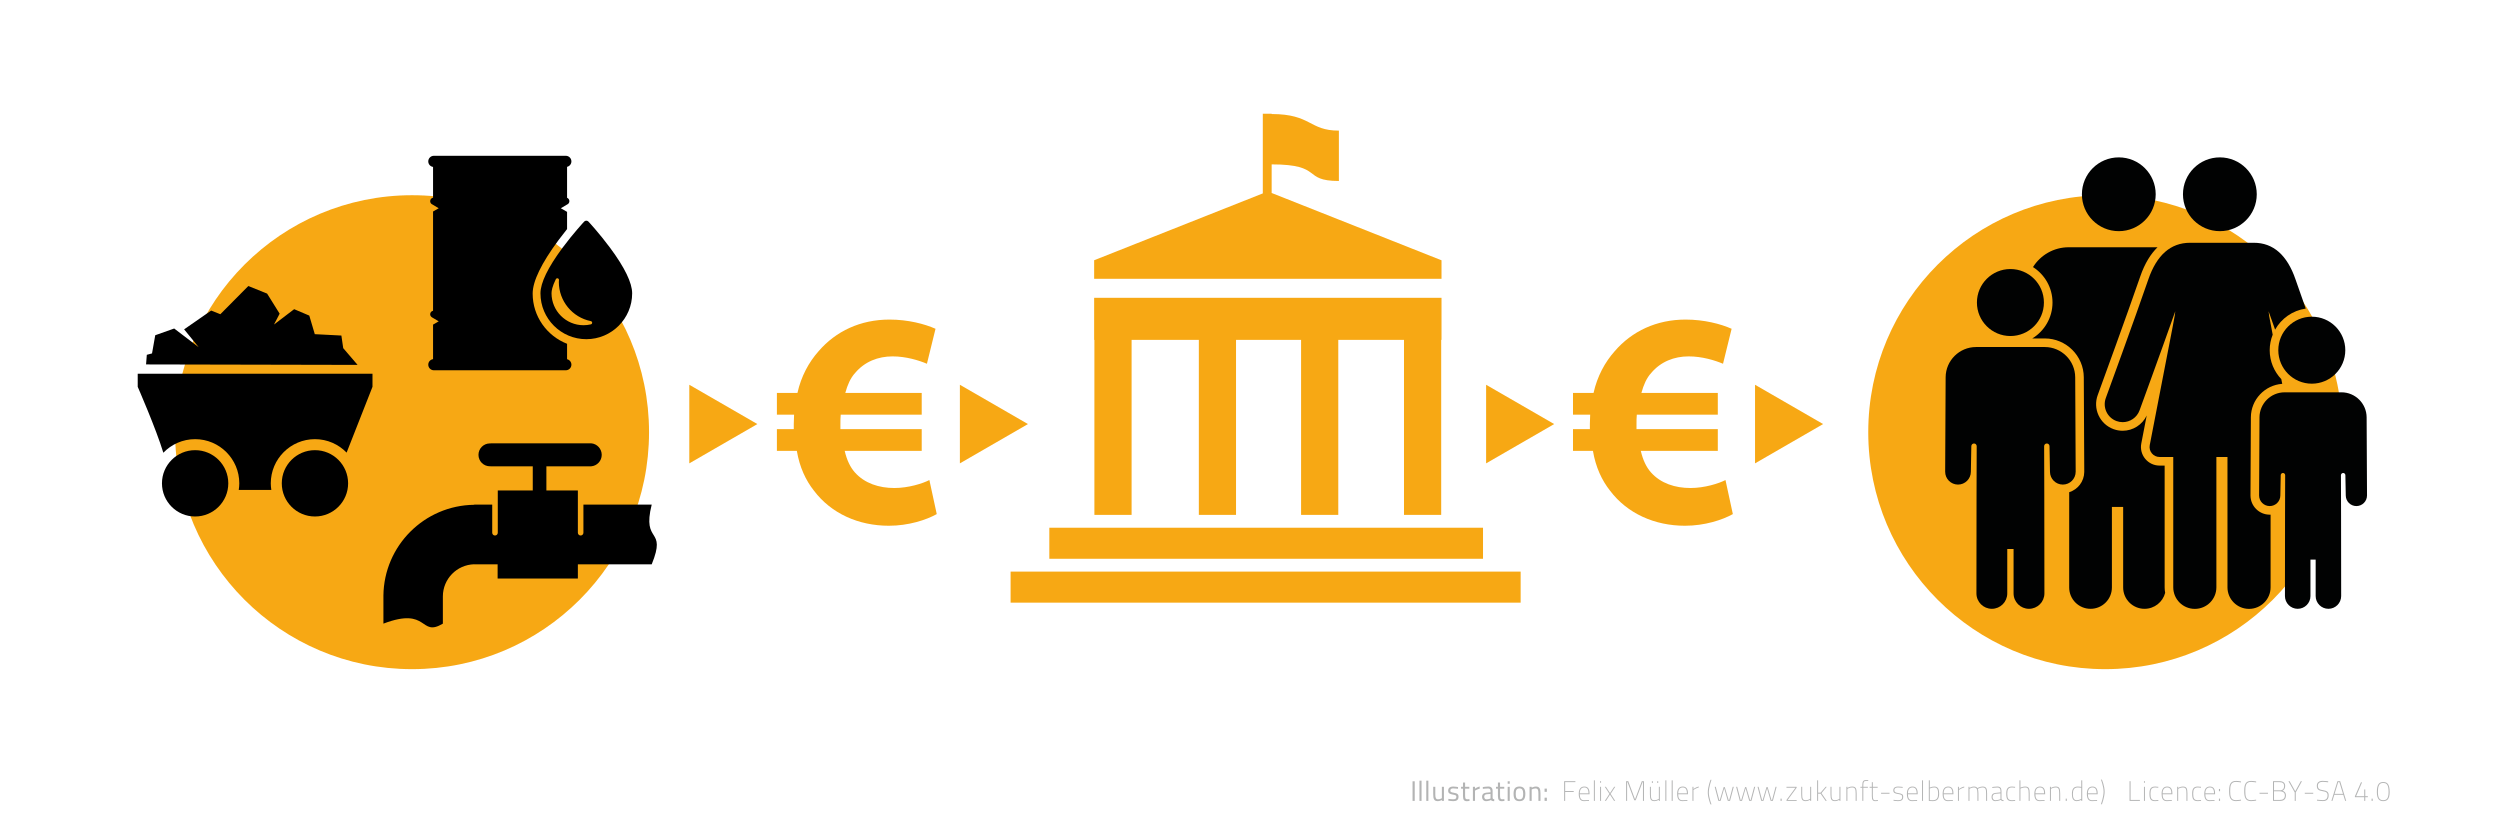 <?xml version="1.0" encoding="utf-8"?>
<!-- Generator: Adobe Illustrator 15.1.0, SVG Export Plug-In . SVG Version: 6.00 Build 0)  -->
<!DOCTYPE svg PUBLIC "-//W3C//DTD SVG 1.1//EN" "http://www.w3.org/Graphics/SVG/1.1/DTD/svg11.dtd">
<svg version="1.1" xmlns="http://www.w3.org/2000/svg" xmlns:xlink="http://www.w3.org/1999/xlink" x="0px" y="0px" width="1506px"
	 height="500px" viewBox="0 0 1506 500" enable-background="new 0 0 1506 500" xml:space="preserve">
<g id="Ebene_7">
	<circle fill="#F7A814" cx="248.231" cy="260.347" r="142.75"/>
	<circle fill="#F7A814" cx="1268.186" cy="260.347" r="142.75"/>
	<g>
		<circle fill="#010202" cx="1276.367" cy="117.028" r="22.226"/>
		<circle fill="#010202" cx="1337.244" cy="117.028" r="22.226"/>
		<g>
			<path fill="#010202" d="M1248.786,288.869c0.171-0.222,0.328-0.453,0.472-0.693
				C1249.114,288.416,1248.957,288.647,1248.786,288.869z"/>
			<path fill="#010202" d="M1250.137,286.084c0.057-0.229,0.104-0.463,0.143-0.701
				C1250.241,285.621,1250.193,285.854,1250.137,286.084z"/>
			<path fill="#010202" d="M1250.32,285.115c0.038-0.311,0.063-0.628,0.063-0.952
				C1250.384,284.487,1250.358,284.805,1250.32,285.115z"/>
			<path fill="#010202" d="M1249.347,288.029c0.311-0.535,0.557-1.108,0.731-1.714
				C1249.903,286.92,1249.657,287.496,1249.347,288.029z"/>
			<path fill="#010202" d="M1303.983,353.802v-73.335h-3.079c-3.348,0-6.495-1.486-8.633-4.076
				c-2.135-2.588-2.994-5.959-2.356-9.253c1.178-6.079,2.263-11.677,3.262-16.835c-2.618,5.549-8.269,9.186-14.48,9.186
				c-1.872,0-3.722-0.328-5.493-0.975c-4.016-1.471-7.219-4.414-9.02-8.291c-1.801-3.877-1.983-8.225-0.517-12.234l0.048-0.127
				c1.84-5.039,18.193-49.854,25.553-71.27c2.794-8.125,6.443-13.769,10.43-17.648c-5.81,0-15.135,0-24.088,0
				c-13.005,0-26.798,0-29.454,0c-9.032,0-16.976,4.782-21.474,11.934c7.055,4.509,11.755,12.391,11.755,21.368
				c0,9.153-4.886,17.17-12.176,21.627h7.524c12.891,0,23.433,10.488,23.499,23.38l0.282,56.881l-0.003,0.182v0.027
				c-0.073,5.693-3.864,10.521-9.065,12.154c-0.012,13.347-0.016,31.82-0.016,57.379c0,7.106,5.762,12.869,12.868,12.869
				c7.108,0,12.868-5.763,12.868-12.869v-48.519h3.391h3.389v48.519c0,7.106,5.761,12.869,12.869,12.869
				c5.978,0,10.991-4.084,12.437-9.611C1304.101,356.053,1303.983,354.941,1303.983,353.802z"/>
			<path fill="#010202" d="M1246.514,290.869c0.272-0.157,0.53-0.332,0.779-0.52
				C1247.044,290.537,1246.785,290.712,1246.514,290.869z"/>
			<path fill="#010202" d="M1248.731,288.943c-0.397,0.505-0.856,0.959-1.365,1.352
				C1247.876,289.902,1248.334,289.449,1248.731,288.943z"/>
		</g>
		<circle fill="#010202" cx="1211.077" cy="182.244" r="20.179"/>
		<path fill="#010202" d="M1242.645,291.912l0.039-0.001c4.266-0.021,7.704-3.485,7.7-7.748l0.002-0.03
			c-0.059-11.816-0.232-46.232-0.284-56.856c-0.051-10.047-8.268-18.224-18.316-18.224h-20.71h-20.709
			c-10.048,0-18.266,8.177-18.315,18.224c-0.053,10.624-0.226,45.04-0.284,56.856l0.003,0.03c-0.006,4.263,3.435,7.728,7.698,7.748
			l0.039,0.001c4.257,0,7.718-3.439,7.739-7.701l0.283-15.445c0.006-0.889,0.729-1.607,1.617-1.607h0.006
			c0.892,0.003,1.613,0.729,1.61,1.619c-0.03,13.941-0.161,35.299-0.161,88.68c0,5.129,4.16,9.287,9.288,9.287
			c5.129,0,9.287-4.157,9.287-9.287c0-9.188,0-17.397,0-26.736h1.898h1.899c0,9.339,0,17.548,0,26.736
			c0,5.13,4.16,9.287,9.287,9.287c5.129,0,9.289-4.158,9.289-9.287c0-53.381-0.132-74.738-0.162-88.68
			c-0.002-0.891,0.719-1.616,1.611-1.619h0.006c0.889,0,1.611,0.719,1.617,1.607l0.282,15.445
			C1234.928,288.473,1238.388,291.912,1242.645,291.912z"/>
		<g>
			<path fill="#010202" d="M1355.926,251.377c0.053-10.666,8.401-19.409,18.886-20.153c-0.188-0.969-0.371-1.907-0.55-2.831
				c-4.324-4.55-6.995-10.681-6.995-17.438c0-3.298,0.652-6.443,1.803-9.337c-2.598-13.453-2.148-11.396-2.479-14.098
				c1.242,3.514,2.57,7.249,3.927,11.051c3.778-6.721,10.532-11.532,18.462-12.683c-2.339-6.577-4.495-12.704-6.18-17.614
				c-5.024-14.614-13.444-22.023-25.029-22.023c-8.387,0-13.801,0-19.234,0h-0.107c-5.432,0-10.846,0-19.232,0
				c-11.585,0-20.005,7.409-25.028,22.023c-7.782,22.648-25.454,71.003-25.632,71.489c-2.055,5.613,0.832,11.829,6.447,13.883
				c1.227,0.449,2.479,0.661,3.714,0.661c4.418,0,8.564-2.724,10.168-7.111c0.151-0.41,12.844-35.136,21.512-59.676
				c-0.583,4.756,1.255-5.253-15.374,80.604c-0.722,3.724,2.148,7.163,5.902,7.163c2.329,0,5.134,0,8.26,0v78.515
				c0,7.175,5.814,12.99,12.989,12.99c7.173,0,12.987-5.815,12.987-12.99v-78.515c1.094,0,2.192,0,3.287,0h0.107
				c1.097,0,2.195,0,3.29,0v78.515c0,7.175,5.814,12.99,12.987,12.99c7.174,0,12.988-5.815,12.988-12.99v-43.788
				c-0.177,0.009-0.352,0.024-0.527,0.024l-0.134-0.001l-0.026-0.002c-6.262-0.084-11.346-5.181-11.42-11.441l-0.004-0.054
				l0.002-0.142L1355.926,251.377z"/>
		</g>
		<path fill="#010202" d="M1411.514,284.922h0.003c0.736,0,1.333,0.594,1.338,1.33l0.235,12.236
			c0.018,3.525,2.879,6.369,6.398,6.369l0.033-0.002c3.526-0.016,6.371-2.883,6.367-6.406l0.001-0.025
			c-0.049-9.772-0.189-38.235-0.234-47.021c-0.041-8.31-6.837-15.072-15.147-15.072h-17.127h-17.127
			c-8.31,0-15.105,6.762-15.146,15.072c-0.046,8.786-0.187,37.249-0.234,47.021v0.025c-0.004,3.523,2.842,6.391,6.369,6.406
			l0.031,0.002c3.522,0,6.381-2.844,6.399-6.369l0.235-12.236c0.004-0.736,0.602-1.33,1.337-1.33h0.005
			c0.738,0.003,1.335,0.604,1.333,1.34c-0.026,11.528-0.135,28.655-0.135,72.803c0,4.24,3.441,7.68,7.681,7.68
			c4.242,0,7.683-3.438,7.683-7.68c0-7.6,0-14.253,0-21.975h1.569h1.57c0,7.722,0,14.375,0,21.975c0,4.241,3.44,7.68,7.682,7.68
			s7.683-3.439,7.683-7.68c0-44.147-0.109-61.274-0.136-72.803C1410.178,285.525,1410.775,284.925,1411.514,284.922z"/>
		<path fill="#010202" d="M1392.628,190.776c-11.146,0-20.181,9.035-20.181,20.179s9.035,20.179,20.181,20.179
			c11.142,0,20.178-9.035,20.178-20.179S1403.77,190.776,1392.628,190.776z"/>
	</g>
	<g>
		<polygon fill-rule="evenodd" clip-rule="evenodd" points="87.991,219.531 88.438,213.731 91.582,212.904 93.516,201.947 
			104.932,197.896 119.662,209.13 110.916,198.403 127.211,187.079 127.211,187.079 132.734,189.288 149.583,172.303 
			160.906,176.859 168.456,188.967 165.049,195.503 177.201,186.251 186.315,190.117 189.629,201.302 205.648,202.131 
			206.754,209.727 215.408,219.809 		"/>
		<path fill-rule="evenodd" clip-rule="evenodd" d="M82.959,225.119v7.897c0,0,11.026,25.186,15.436,39.715
			c4.842-5.033,11.629-8.181,19.149-8.181c14.671,0,26.606,11.937,26.606,26.607c0,1.36-0.135,2.688-0.334,3.991
			c5.433,0,14.279,0,19.631,0c-0.197-1.304-0.333-2.631-0.333-3.991c0-14.671,11.937-26.607,26.608-26.607
			c7.479,0,14.235,3.114,19.074,8.101l15.588-39.635v-7.897H82.959z"/>
		<circle cx="117.544" cy="291.158" r="19.979"/>
		<path d="M189.723,271.18c-11.035,0-19.979,8.942-19.979,19.979c0,11.031,8.944,19.979,19.979,19.979
			c11.031,0,19.977-8.947,19.977-19.979C209.699,280.122,200.754,271.18,189.723,271.18z"/>
	</g>
	<g>
		<path fill="#F7A814" d="M868.37,156.732h-0.185l-102.137-40.479v-17.23c31.532,0.036,18.04,9.999,40.499,9.999V78.689
			c-18.123,0-16.431-9.951-40.499-9.998v-0.169h-5.333v47.988l-101.492,40.222h-0.109v11.202H868.37V156.732z"/>
		<rect x="632.114" y="317.899" fill="#F7A814" width="261.256" height="18.704"/>
		<rect x="608.781" y="344.333" fill="#F7A814" width="307.255" height="18.704"/>
		<polygon fill="#F7A814" points="659.266,310.165 681.672,310.165 681.672,204.741 722.178,204.741 722.178,310.165 
			744.585,310.165 744.585,204.741 783.773,204.741 783.773,310.165 806.181,310.165 806.181,204.741 845.767,204.741 
			845.767,310.165 868.174,310.165 868.174,204.741 868.37,204.741 868.37,179.399 659.114,179.399 659.114,204.741 
			659.266,204.741 		"/>
	</g>
	<polygon fill="#F7A814" points="415.235,231.782 456.24,255.456 415.235,279.13 	"/>
	<polygon fill="#F7A814" points="578.235,231.782 619.24,255.456 578.235,279.13 	"/>
	<polygon fill="#F7A814" points="895.235,231.782 936.24,255.456 895.235,279.13 	"/>
	<polygon fill="#F7A814" points="1057.235,231.782 1098.24,255.456 1057.235,279.13 	"/>
	<g>
		<path d="M341.604,216.389v-9.29c-12.111-4.723-20.728-16.482-20.728-30.246c0-7.42,5.253-18.268,15.61-32.242
			c1.731-2.334,3.465-4.56,5.117-6.617v-10.367l-3.776-2.18l3.776-2.229l0.001-0.003c0.815-0.322,1.395-1.106,1.395-2.034
			c0-0.93-0.581-1.713-1.396-2.036v-18.635c1.494-0.35,2.611-1.684,2.611-3.285c0-1.867-1.513-3.379-3.379-3.379h-79.472
			c-1.864,0-3.378,1.512-3.378,3.379c0,1.698,1.254,3.088,2.885,3.329v18.465l-0.005,0.06c-0.981,0.219-1.732,1.056-1.732,2.103
			c0,0.948,0.61,1.741,1.456,2.046l-0.002,0.014l3.693,2.207l-3.41,1.969v59.72l-0.012,0.061c-0.979,0.223-1.726,1.057-1.726,2.102
			c0,0.796,0.447,1.463,1.083,1.851l-0.001,0.008l0.126,0.074c0.057,0.029,0.103,0.071,0.163,0.098l3.776,2.238l-3.41,1.968v20.812
			c-1.631,0.241-2.885,1.631-2.885,3.329c0,1.868,1.514,3.379,3.378,3.379h79.472c1.866,0,3.379-1.511,3.379-3.379
			C344.215,218.071,343.098,216.738,341.604,216.389z"/>
		<path d="M367.534,149.297c-6.448-8.698-12.988-15.738-13.054-15.806c-0.335-0.355-0.802-0.56-1.29-0.56
			c-0.489,0-0.957,0.205-1.29,0.56c-0.063,0.068-6.607,7.108-13.056,15.806c-8.808,11.882-13.272,21.104-13.272,27.414
			c0,15.23,12.388,27.617,27.618,27.617c15.229,0,27.62-12.386,27.62-27.617C380.811,170.401,376.343,161.179,367.534,149.297
			 M355.948,195.393c-1.448,0.342-2.94,0.515-4.435,0.515c-10.629,0-19.275-8.648-19.275-19.276c0-1.464,0.45-4.115,2.599-8.447
			c0.215-0.43,0.714-0.649,1.178-0.51c0.467,0.137,0.765,0.591,0.708,1.07c-0.05,0.42-0.076,0.812-0.076,1.168
			c0,11.394,8.103,21.288,19.268,23.529c0.462,0.093,0.794,0.496,0.802,0.962C356.726,194.874,356.402,195.285,355.948,195.393"/>
	</g>
	<g>
		<path d="M285.638,304.082v-0.096h10.879v16.941c0,0.924,0.749,1.674,1.673,1.674c0.923,0,1.673-0.75,1.673-1.674v-25.466h21.072
			v-14.548h-25.407v-0.059c-0.137,0.011-0.267,0.039-0.404,0.039c-3.808,0-6.895-3.084-6.895-6.891c0-3.809,3.087-6.894,6.895-6.894
			c0.138,0,0.268,0.031,0.404,0.04v-0.098h60.551c3.575,0.258,6.403,3.311,6.403,6.951c0,3.639-2.828,6.649-6.403,6.91h-26.936
			v14.548h18.961v8.524v16.941c0,0.924,0.748,1.674,1.672,1.674s1.674-0.75,1.674-1.674v-16.941h41.135
			c-6.046,24.164,9.338,13.066,0,35.982h-44.48v8.525h-48.338v-8.525h-14.128v-0.05c-10.451,0.294-18.839,8.831-18.859,19.347v0.067
			c0.002,0.795,0,16.347,0,16.347c-14.121,8.452-8.32-10.47-35.81,0v-16.846h-0.004C231.3,328.764,255.58,304.459,285.638,304.082z"
			/>
	</g>
	<g opacity="0.3">
		<path fill="#010202" d="M850.92,470.649h1.308v11.808h-1.308V470.649z"/>
		<path fill="#010202" d="M855.089,470.273h1.255v12.184h-1.255V470.273z"/>
		<path fill="#010202" d="M859.191,470.273h1.258v12.184h-1.258V470.273z"/>
		<path fill="#010202" d="M869.827,473.977v8.48h-1.253v-0.548c0,0-1.29,0.712-2.375,0.712c-2.241,0-2.835-1.184-2.835-4.22v-4.425
			h1.258v4.405c0,2.24,0.271,3.12,1.761,3.12c1.02,0,2.194-0.644,2.194-0.644v-6.882H869.827z"/>
		<path fill="#010202" d="M878.292,475.193c0,0-1.869-0.268-2.886-0.268c-0.98,0-1.749,0.341-1.749,1.307
			c0,0.747,0.377,1.034,1.987,1.305c2.169,0.358,2.968,0.813,2.968,2.439c0,1.986-1.29,2.65-3.221,2.65
			c-1.087,0-2.936-0.322-2.936-0.322l0.07-1.07c0,0,1.88,0.27,2.747,0.27c1.355,0,2.049-0.322,2.049-1.472
			c0-0.867-0.389-1.073-2.049-1.36c-1.919-0.342-2.903-0.776-2.903-2.389c0-1.831,1.493-2.48,2.969-2.48
			c1.272,0,2.985,0.326,2.985,0.326L878.292,475.193z"/>
		<path fill="#010202" d="M882.579,475.11v3.984c0,1.764,0.199,2.392,1.216,2.392c0.479,0,1.382-0.081,1.382-0.081l0.064,1.069
			c0,0-0.984,0.164-1.581,0.164c-1.674,0-2.356-0.823-2.356-3.103v-4.426h-1.169v-1.123h1.169v-2.608h1.275v2.608h2.542v1.123
			H882.579z"/>
		<path fill="#010202" d="M887.278,473.977h1.27v1.116c0,0,1.272-0.964,2.814-1.293v1.329c-1.51,0.305-2.814,1.133-2.814,1.133
			v6.195h-1.27V473.977z"/>
		<path fill="#010202" d="M899.146,480.737c0.154,0.532,0.491,0.718,1.017,0.803l-0.066,1.087c-0.968,0-1.525-0.224-1.984-0.664
			c0,0-1.371,0.664-2.899,0.664c-1.39,0-2.407-1.034-2.407-2.595c0-1.599,0.946-2.377,2.595-2.532l2.492-0.233v-0.71
			c0-1.088-0.511-1.582-1.443-1.582c-1.374,0-3.17,0.241-3.17,0.241l-0.051-1.087c0,0,1.97-0.326,3.274-0.326
			c1.764,0,2.647,0.85,2.647,2.766v4.169H899.146z M895.549,478.455c-1.017,0.081-1.457,0.693-1.457,1.538
			c0,0.882,0.526,1.547,1.275,1.547c1.287,0,2.527-0.511,2.527-0.511v-2.769L895.549,478.455z"/>
		<path fill="#010202" d="M903.625,475.11v3.984c0,1.764,0.202,2.392,1.217,2.392c0.476,0,1.371-0.081,1.371-0.081l0.07,1.069
			c0,0-0.984,0.164-1.577,0.164c-1.678,0-2.357-0.823-2.357-3.103v-4.426h-1.172v-1.123h1.172v-2.608h1.276v2.608h2.541v1.123
			H903.625z"/>
		<path fill="#010202" d="M908.22,470.649h1.255v1.476h-1.255V470.649z M908.22,473.977h1.255v8.48h-1.255V473.977z"/>
		<path fill="#010202" d="M918.866,478.131c0,2.764-0.76,4.49-3.528,4.49c-2.778,0-3.562-1.592-3.562-4.524
			c0-2.746,0.882-4.294,3.562-4.294C917.902,473.803,918.866,475.399,918.866,478.131z M917.562,478.131
			c0-2.086-0.593-3.205-2.221-3.205c-1.731,0-2.255,1.014-2.255,3.171c0,2.2,0.354,3.42,2.255,3.42
			C917.241,481.517,917.562,480.197,917.562,478.131z"/>
		<path fill="#010202" d="M921.413,482.457v-8.48h1.268v0.559c0,0,1.292-0.735,2.495-0.735c2.253,0,2.815,1.329,2.815,4.246v4.411
			h-1.256v-4.396c0-2.086-0.255-3.104-1.766-3.104c-1.12,0-2.289,0.627-2.289,0.627v6.873H921.413L921.413,482.457z"/>
		<path fill="#010202" d="M930.45,475.058h1.386v1.934h-1.386V475.058z M930.45,480.521h1.386v1.937h-1.386V480.521z"/>
		<path fill="#010202" d="M942.236,470.582h6.782v0.573h-6.171v5.362h5.153v0.576h-5.153v5.363h-0.611V470.582z"/>
		<path fill="#010202" d="M957.176,481.909l0.032,0.548c0,0-1.813,0.149-3.051,0.149c-2.355,0-3.127-1.795-3.127-4.393
			c0-3.188,1.43-4.394,3.36-4.394c1.921,0,3.14,1.137,3.14,4.07v0.558h-5.864c0,2.004,0.541,3.608,2.504,3.608
			C955.359,482.063,957.176,481.909,957.176,481.909z M956.901,477.914c0-2.601-0.914-3.549-2.511-3.549
			c-1.525,0-2.725,0.963-2.725,3.549H956.901z"/>
		<path fill="#010202" d="M960.158,470.071h0.59v12.386h-0.59V470.071z"/>
		<path fill="#010202" d="M963.885,470.582h0.593v0.932h-0.593V470.582z M963.885,473.977h0.593v8.48h-0.593V473.977z"/>
		<path fill="#010202" d="M967.398,473.977l2.474,3.778l2.483-3.778h0.676l-2.797,4.237l2.776,4.243h-0.693l-2.445-3.785
			l-2.442,3.785h-0.692l2.78-4.243l-2.795-4.237H967.398z"/>
		<path fill="#010202" d="M979.555,470.582h1.312l4.065,10.94l4.108-10.94h1.287v11.875h-0.61v-11.302h-0.238l-4.139,10.943h-0.846
			l-4.087-10.943h-0.238v11.302h-0.614V470.582z"/>
		<path fill="#010202" d="M999.892,473.977v8.48h-0.594v-0.679c0,0-1.324,0.828-2.611,0.828c-2.307,0-2.783-1.103-2.783-4.225
			v-4.405h0.594v4.373c0,2.715,0.305,3.714,2.189,3.714c1.339,0,2.611-0.847,2.611-0.847v-7.24H999.892z M995.094,470.582h0.588
			v1.055h-0.588V470.582z M998.312,470.582h0.593v1.055h-0.593V470.582z"/>
		<path fill="#010202" d="M1003.213,470.071h0.597v12.386h-0.597V470.071z"/>
		<path fill="#010202" d="M1007.027,470.071h0.593v12.386h-0.593V470.071z"/>
		<path fill="#010202" d="M1016.456,481.909l0.039,0.548c0,0-1.817,0.149-3.057,0.149c-2.354,0-3.121-1.795-3.121-4.393
			c0-3.188,1.429-4.394,3.362-4.394c1.916,0,3.135,1.137,3.135,4.07v0.558h-5.868c0,2.004,0.54,3.608,2.51,3.608
			C1014.643,482.063,1016.456,481.909,1016.456,481.909z M1016.188,477.914c0-2.601-0.919-3.549-2.509-3.549
			c-1.528,0-2.733,0.963-2.733,3.549H1016.188z"/>
		<path fill="#010202" d="M1019.541,473.977h0.592v1.319c0,0,1.496-1.122,3.19-1.496v0.582c-1.49,0.323-3.19,1.475-3.19,1.475v6.601
			h-0.592V473.977z"/>
		<path fill="#010202" d="M1031.008,469.732c0,0-1.611,4.414-1.611,7.617c0,3.156,1.611,7.223,1.611,7.223h-0.595
			c0,0-1.646-3.835-1.646-7.223c0-3.392,1.646-7.617,1.646-7.617H1031.008z"/>
		<path fill="#010202" d="M1033.567,473.977l2.086,7.933h0.388l2.307-7.763h0.661l2.31,7.763h0.367l2.107-7.933h0.629l-2.257,8.48
			h-1.322l-2.171-7.6l-2.187,7.6h-1.326l-2.221-8.48H1033.567z"/>
		<path fill="#010202" d="M1046.474,473.977l2.083,7.933h0.394l2.307-7.763h0.66l2.307,7.763h0.371l2.101-7.933h0.632l-2.256,8.48
			h-1.322l-2.173-7.6l-2.188,7.6h-1.322l-2.221-8.48H1046.474z"/>
		<path fill="#010202" d="M1059.372,473.977l2.086,7.933h0.396l2.304-7.763h0.663l2.307,7.763h0.374l2.103-7.933h0.627l-2.26,8.48
			h-1.317l-2.171-7.6l-2.191,7.6h-1.319l-2.222-8.48H1059.372z"/>
		<path fill="#010202" d="M1072.601,481.099h0.68v1.358h-0.68V481.099z"/>
		<path fill="#010202" d="M1076.163,473.977h6.106l0.031,0.541l-5.421,7.392h5.421v0.548h-6.106l-0.031-0.548l5.431-7.392h-5.431
			V473.977L1076.163,473.977z"/>
		<path fill="#010202" d="M1091.038,473.977v8.48h-0.592v-0.679c0,0-1.328,0.828-2.614,0.828c-2.304,0-2.777-1.103-2.777-4.225
			v-4.405h0.588v4.373c0,2.715,0.309,3.714,2.189,3.714c1.34,0,2.614-0.847,2.614-0.847v-7.24H1091.038z"/>
		<path fill="#010202" d="M1094.635,482.457v-12.386h0.59v7.429h1.49l3.021-3.523h0.696l-3.19,3.831l3.19,4.649h-0.696l-3.021-4.36
			h-1.49v4.36H1094.635L1094.635,482.457z"/>
		<path fill="#010202" d="M1108.674,473.977v8.48h-0.593v-0.679c0,0-1.323,0.828-2.61,0.828c-2.31,0-2.781-1.103-2.781-4.225v-4.405
			h0.59v4.373c0,2.715,0.307,3.714,2.191,3.714c1.338,0,2.61-0.847,2.61-0.847v-7.24H1108.674z"/>
		<path fill="#010202" d="M1112.268,482.457v-8.48h0.594v0.676c0,0,1.337-0.832,2.798-0.832c2.307,0,2.783,1.105,2.783,4.226v4.411
			h-0.597v-4.378c0-2.716-0.303-3.714-2.187-3.714c-1.511,0-2.798,0.851-2.798,0.851v7.241H1112.268L1112.268,482.457z"/>
		<path fill="#010202" d="M1122.456,482.457h-0.591v-7.939h-1.17v-0.541h1.17v-1.038c0-2.266,0.611-3.018,2.156-3.018
			c0.595,0,1.391,0.05,1.391,0.05v0.526c0,0-0.919-0.03-1.391-0.03c-1.157,0-1.565,0.627-1.565,2.493v1.017h2.75v0.541h-2.75
			V482.457z"/>
		<path fill="#010202" d="M1128.188,474.518v4.441c0,2.363,0.188,3.122,1.563,3.122c0.477,0,1.489-0.118,1.489-0.118l0.054,0.541
			c0,0-0.948,0.117-1.543,0.117c-1.542,0-2.156-0.746-2.156-3.015v-5.089h-1.337v-0.541h1.337v-2.763h0.593v2.763h2.918v0.541
			H1128.188L1128.188,474.518z"/>
		<path fill="#010202" d="M1133.157,477.566h5.09v0.579h-5.09V477.566z"/>
		<path fill="#010202" d="M1146.146,474.616c0,0-1.644-0.249-2.798-0.249c-1.103,0-2.187,0.367-2.187,1.695
			c0,0.97,0.423,1.388,2.324,1.681c2.219,0.336,3,0.712,3,2.27c0,1.997-1.219,2.597-3.138,2.597c-0.967,0-2.715-0.258-2.715-0.258
			l0.067-0.559c0,0,1.748,0.271,2.615,0.271c1.595,0,2.545-0.371,2.545-2.002c0-1.184-0.53-1.437-2.545-1.766
			c-1.952-0.303-2.783-0.723-2.783-2.204c0-1.746,1.425-2.269,2.815-2.269c1.308,0,2.835,0.238,2.835,0.238L1146.146,474.616z"/>
		<path fill="#010202" d="M1154.847,481.909l0.035,0.548c0,0-1.818,0.149-3.053,0.149c-2.356,0-3.12-1.795-3.12-4.393
			c0-3.188,1.425-4.394,3.358-4.394c1.913,0,3.139,1.137,3.139,4.07v0.558h-5.869c0,2.004,0.541,3.608,2.509,3.608
			C1153.03,482.063,1154.847,481.909,1154.847,481.909z M1154.579,477.914c0-2.601-0.923-3.549-2.512-3.549
			c-1.528,0-2.73,0.963-2.73,3.549H1154.579z"/>
		<path fill="#010202" d="M1157.832,470.071h0.59v12.386h-0.59V470.071z"/>
		<path fill="#010202" d="M1168.14,478.031c0,2.657-0.708,4.575-3.859,4.575c-1.159,0-2.36-0.149-2.36-0.149v-12.386h0.594v4.381
			c0,0,1.233-0.632,2.747-0.632C1167.564,473.82,1168.14,475.618,1168.14,478.031z M1167.515,478.061
			c0-2.032-0.37-3.695-2.254-3.695c-1.514,0-2.747,0.628-2.747,0.628v6.987c0,0,1.148,0.083,1.742,0.083
			C1167.091,482.063,1167.515,480.246,1167.515,478.061z"/>
		<path fill="#010202" d="M1176.383,481.909l0.032,0.548c0,0-1.813,0.149-3.051,0.149c-2.355,0-3.117-1.795-3.117-4.393
			c0-3.188,1.422-4.394,3.354-4.394c1.918,0,3.139,1.137,3.139,4.07v0.558h-5.868c0,2.004,0.543,3.608,2.508,3.608
			C1174.57,482.063,1176.383,481.909,1176.383,481.909z M1176.11,477.914c0-2.601-0.914-3.549-2.51-3.549
			c-1.528,0-2.729,0.963-2.729,3.549H1176.11z"/>
		<path fill="#010202" d="M1179.469,473.977h0.593v1.319c0,0,1.49-1.122,3.188-1.496v0.582c-1.491,0.323-3.188,1.475-3.188,1.475
			v6.601h-0.593V473.977z"/>
		<path fill="#010202" d="M1185.81,482.457v-8.48h0.591v0.676c0,0,1.324-0.832,2.618-0.832c1.266,0,1.688,0.341,2.15,0.914
			c0,0,1.714-0.914,3.068-0.914c2.309,0,2.785,1.105,2.785,4.226v4.411h-0.597v-4.378c0-2.716-0.303-3.714-2.188-3.714
			c-1.303,0-2.83,0.851-2.83,0.851c0.256,0.641,0.391,1.388,0.391,2.83v4.411h-0.593v-4.382c0-2.712-0.477-3.71-2.187-3.71
			c-1.34,0-2.615,0.851-2.615,0.851v7.241H1185.81L1185.81,482.457z"/>
		<path fill="#010202" d="M1205.682,481.332c0.26,0.479,0.697,0.666,1.275,0.717l-0.035,0.54c-0.728,0-1.27-0.203-1.675-0.714
			c0,0-1.563,0.731-3.312,0.731c-1.319,0-2.235-0.997-2.235-2.477c0-1.44,0.799-2.308,2.421-2.478l2.974-0.303v-0.882
			c0-1.475-0.646-2.075-1.884-2.075c-1.236,0-3.035,0.277-3.035,0.277l-0.053-0.558c0,0,1.73-0.292,3.088-0.292
			c1.714,0,2.475,0.896,2.475,2.647v4.864H1205.682z M1202.191,478.178c-1.322,0.118-1.865,0.899-1.865,1.955
			c0,1.066,0.678,1.931,1.627,1.931c1.682,0,3.139-0.677,3.139-0.677v-3.473L1202.191,478.178z"/>
		<path fill="#010202" d="M1213.91,473.987l-0.036,0.548c0,0-1.18-0.17-1.83-0.17c-2.172,0-2.85,1.147-2.85,3.666
			c0,2.745,0.439,4.032,2.85,4.032c0.65,0,1.866-0.154,1.866-0.154l0.035,0.548c0,0-1.251,0.149-1.901,0.149
			c-2.83,0-3.477-1.341-3.477-4.575c0-2.974,0.949-4.211,3.477-4.211C1212.694,473.82,1213.91,473.987,1213.91,473.987z"/>
		<path fill="#010202" d="M1216.508,482.457v-12.386h0.591v4.41c0,0,1.492-0.661,2.776-0.661c2.31,0,2.786,1.103,2.786,4.226v4.411
			h-0.593v-4.378c0-2.716-0.307-3.714-2.193-3.714c-1.334,0-2.776,0.681-2.776,0.681v7.411H1216.508z"/>
		<path fill="#010202" d="M1231.629,481.909l0.039,0.548c0,0-1.817,0.149-3.058,0.149c-2.355,0-3.12-1.795-3.12-4.393
			c0-3.188,1.429-4.394,3.358-4.394c1.916,0,3.139,1.137,3.139,4.07v0.558h-5.865c0,2.004,0.54,3.608,2.51,3.608
			C1229.816,482.063,1231.629,481.909,1231.629,481.909z M1231.358,477.914c0-2.601-0.913-3.549-2.513-3.549
			c-1.524,0-2.727,0.963-2.727,3.549H1231.358z"/>
		<path fill="#010202" d="M1234.885,482.457v-8.48h0.597v0.676c0,0,1.338-0.832,2.795-0.832c2.309,0,2.783,1.105,2.783,4.226v4.411
			h-0.595v-4.378c0-2.716-0.305-3.714-2.188-3.714c-1.508,0-2.795,0.851-2.795,0.851v7.241H1234.885L1234.885,482.457z"/>
		<path fill="#010202" d="M1244.383,481.099h0.678v1.358h-0.678V481.099z"/>
		<path fill="#010202" d="M1254.337,482.457h-0.593v-0.614c0,0-1.39,0.764-2.763,0.764c-2.074,0-2.87-1.678-2.87-4.276
			c0-2.916,0.949-4.51,3.561-4.51c0.798,0,1.646,0.138,2.072,0.206v-3.955h0.593V482.457L1254.337,482.457z M1253.744,481.266v-6.73
			c-0.444-0.068-1.41-0.17-2.072-0.17c-2.238,0-2.965,1.441-2.965,4.017c0,2.188,0.645,3.675,2.274,3.675
			C1252.251,482.063,1253.744,481.266,1253.744,481.266z"/>
		<path fill="#010202" d="M1263.273,481.909l0.029,0.548c0,0-1.813,0.149-3.047,0.149c-2.362,0-3.126-1.795-3.126-4.393
			c0-3.188,1.427-4.394,3.357-4.394c1.919,0,3.14,1.137,3.14,4.07v0.558h-5.869c0,2.004,0.546,3.608,2.509,3.608
			C1261.46,482.063,1263.273,481.909,1263.273,481.909z M1263,477.914c0-2.601-0.913-3.549-2.51-3.549
			c-1.523,0-2.729,0.963-2.729,3.549H1263z"/>
		<path fill="#010202" d="M1265.598,484.49c0,0,1.605-4.408,1.605-7.617c0-3.156-1.605-7.222-1.605-7.222h0.591
			c0,0,1.648,3.834,1.648,7.222c0,3.397-1.648,7.617-1.648,7.617H1265.598z"/>
		<path fill="#010202" d="M1282.841,482.457v-11.875h0.611v11.293h5.616v0.582H1282.841L1282.841,482.457z"/>
		<path fill="#010202" d="M1291.521,470.582h0.596v0.932h-0.596V470.582z M1291.521,473.977h0.596v8.48h-0.596V473.977z"/>
		<path fill="#010202" d="M1300.172,473.987l-0.035,0.548c0,0-1.187-0.17-1.834-0.17c-2.168,0-2.848,1.147-2.848,3.666
			c0,2.745,0.442,4.032,2.848,4.032c0.647,0,1.869-0.154,1.869-0.154l0.032,0.548c0,0-1.254,0.149-1.901,0.149
			c-2.83,0-3.474-1.341-3.474-4.575c0-2.974,0.953-4.211,3.474-4.211C1298.95,473.82,1300.172,473.987,1300.172,473.987z"/>
		<path fill="#010202" d="M1308.28,481.909l0.031,0.548c0,0-1.815,0.149-3.053,0.149c-2.36,0-3.121-1.795-3.121-4.393
			c0-3.188,1.426-4.394,3.356-4.394c1.919,0,3.138,1.137,3.138,4.07v0.558h-5.868c0,2.004,0.544,3.608,2.51,3.608
			C1306.463,482.063,1308.28,481.909,1308.28,481.909z M1308.006,477.914c0-2.601-0.914-3.549-2.509-3.549
			c-1.528,0-2.73,0.963-2.73,3.549H1308.006z"/>
		<path fill="#010202" d="M1311.535,482.457v-8.48h0.594v0.676c0,0,1.337-0.832,2.797-0.832c2.304,0,2.78,1.105,2.78,4.226v4.411
			h-0.595v-4.378c0-2.716-0.308-3.714-2.186-3.714c-1.514,0-2.797,0.851-2.797,0.851v7.241H1311.535L1311.535,482.457z"/>
		<path fill="#010202" d="M1325.896,473.987l-0.029,0.548c0,0-1.193-0.17-1.84-0.17c-2.169,0-2.842,1.147-2.842,3.666
			c0,2.745,0.441,4.032,2.842,4.032c0.646,0,1.869-0.154,1.869-0.154l0.032,0.548c0,0-1.255,0.149-1.901,0.149
			c-2.827,0-3.474-1.341-3.474-4.575c0-2.974,0.95-4.211,3.474-4.211C1324.673,473.82,1325.896,473.987,1325.896,473.987z"/>
		<path fill="#010202" d="M1334.002,481.909l0.032,0.548c0,0-1.813,0.149-3.049,0.149c-2.36,0-3.127-1.795-3.127-4.393
			c0-3.188,1.428-4.394,3.358-4.394c1.919,0,3.142,1.137,3.142,4.07v0.558h-5.868c0,2.004,0.544,3.608,2.507,3.608
			C1332.187,482.063,1334.002,481.909,1334.002,481.909z M1333.729,477.914c0-2.601-0.917-3.549-2.51-3.549
			c-1.528,0-2.729,0.963-2.729,3.549H1333.729z"/>
		<path fill="#010202" d="M1336.683,475.264h0.68v1.359h-0.68V475.264z M1336.683,481.099h0.68v1.358h-0.68V481.099z"/>
		<path fill="#010202" d="M1350.011,482.269c0,0-1.715,0.338-3.052,0.338c-3.497,0-4.141-2.441-4.141-6.038
			c0-3.524,0.528-6.139,4.141-6.139c1.609,0,3.052,0.322,3.052,0.322l-0.052,0.595c0,0-1.631-0.342-3-0.342
			c-3.188,0-3.497,2.36-3.497,5.563c0,3.221,0.373,5.459,3.497,5.459c1.202,0,3-0.335,3-0.335L1350.011,482.269z"/>
		<path fill="#010202" d="M1359.114,482.269c0,0-1.712,0.338-3.053,0.338c-3.493,0-4.137-2.441-4.137-6.038
			c0-3.524,0.522-6.139,4.137-6.139c1.61,0,3.053,0.322,3.053,0.322l-0.049,0.595c0,0-1.629-0.342-3-0.342
			c-3.192,0-3.497,2.36-3.497,5.563c0,3.221,0.37,5.459,3.497,5.459c1.201,0,3-0.335,3-0.335L1359.114,482.269z"/>
		<path fill="#010202" d="M1361.148,477.566h5.087v0.579h-5.087V477.566z"/>
		<path fill="#010202" d="M1373.158,470.582c2.274,0,3.426,1.055,3.426,2.882c0,1.509-0.678,2.511-1.65,2.869
			c1.057,0.29,2.105,1.135,2.105,2.798c0,2.427-1.425,3.326-3.558,3.326h-4.227v-11.875H1373.158L1373.158,470.582z
			 M1369.864,471.155v4.957h3.479c1.849,0,2.61-1.087,2.61-2.648c0-1.474-0.896-2.309-2.798-2.309H1369.864L1369.864,471.155z
			 M1369.864,476.672v5.203h3.613c1.729,0,2.933-0.799,2.933-2.744c0-2.237-2.203-2.459-3.067-2.459H1369.864L1369.864,476.672z"/>
		<path fill="#010202" d="M1382.954,482.457h-0.607v-5.107l-3.785-6.768h0.7l3.391,6.09l3.341-6.09h0.712l-3.751,6.768V482.457
			L1382.954,482.457z"/>
		<path fill="#010202" d="M1388.4,477.566h5.089v0.579h-5.089V477.566z"/>
		<path fill="#010202" d="M1402.454,471.261c0,0-2.236-0.29-3.217-0.29c-1.938,0-2.936,0.85-2.936,2.377
			c0,1.897,0.964,2.321,3.105,2.661c2.236,0.359,3.373,1.034,3.373,3.004c0,2.474-1.172,3.555-3.514,3.555
			c-1.267,0-3.541-0.27-3.541-0.27l0.068-0.59c0,0,2.256,0.29,3.458,0.29c1.937,0,2.885-0.987,2.885-2.938
			c0-1.56-0.799-2.115-2.885-2.437c-2.321-0.361-3.594-0.919-3.594-3.243c0-2.017,1.322-2.986,3.579-2.986
			c1.305,0,3.29,0.274,3.29,0.274L1402.454,471.261z"/>
		<path fill="#010202" d="M1408.088,470.582h1.627l3.63,11.875h-0.608l-1.152-3.65h-5.397l-1.134,3.65h-0.612L1408.088,470.582z
			 M1406.359,478.234h5.055l-2.156-7.079h-0.741L1406.359,478.234z"/>
		<path fill="#010202" d="M1424.214,480.217h-5.627v-0.511l3.661-8.445h0.665l-3.598,8.381h4.898v-4.058h0.611v4.058h1.561v0.575
			h-1.561v2.24h-0.611V480.217z"/>
		<path fill="#010202" d="M1428.642,481.099h0.676v1.358h-0.676V481.099z"/>
		<path fill="#010202" d="M1439.526,477.129c0,4.326-1.609,5.478-3.847,5.478c-2.238,0-3.866-1.151-3.866-5.513
			c0-4.849,1.577-6.003,3.846-6.003C1438.037,471.091,1439.526,472.28,1439.526,477.129z M1432.457,477.129
			c0,4.002,1.287,4.898,3.22,4.898c1.934,0,3.209-0.899,3.209-4.934c0-4.34-1.119-5.428-3.227-5.428
			C1433.611,471.666,1432.457,472.707,1432.457,477.129z"/>
	</g>
</g>
<g id="EURO">
	<g>
		<path fill="#F7A814" d="M564.299,309.689c-6.284,3.514-17.005,7.021-28.834,7.021c-18.297,0-34.746-7.393-45.097-21.068
			c-4.99-6.285-8.687-14.23-10.351-24.027h-12.013v-13.119h10.165c0-0.928,0-2.037,0-3.145c0-1.848,0.186-3.697,0.186-5.544h-10.351
			v-13.121h12.383c2.219-9.98,6.839-18.484,12.755-25.138c10.349-12.013,25.134-19.037,42.692-19.037
			c11.091,0,21.071,2.589,27.724,5.545l-5.176,21.069c-4.805-2.032-12.567-4.437-20.7-4.437c-8.686,0-16.818,3.145-22.547,9.98
			c-2.772,2.96-4.62,7.209-5.916,12.017h46.022v13.121h-48.795c-0.184,1.847-0.184,3.697-0.184,5.728c0,1.107,0,2.033,0,2.961
			h48.979v13.119h-46.391c1.292,5.545,3.326,9.797,6.099,12.938c5.914,6.652,14.603,9.428,23.843,9.428
			c8.501,0,17.189-2.775,21.069-4.807L564.299,309.689z"/>
	</g>
	<g>
		<path fill="#F7A814" d="M1043.868,309.689c-6.284,3.514-17.005,7.021-28.834,7.021c-18.297,0-34.746-7.393-45.097-21.068
			c-4.99-6.285-8.687-14.23-10.351-24.027h-12.013v-13.119h10.165c0-0.928,0-2.037,0-3.145c0-1.848,0.186-3.697,0.186-5.544h-10.351
			v-13.121h12.383c2.219-9.98,6.839-18.484,12.755-25.138c10.349-12.013,25.134-19.037,42.692-19.037
			c11.091,0,21.071,2.589,27.724,5.545l-5.176,21.069c-4.805-2.032-12.567-4.437-20.7-4.437c-8.686,0-16.818,3.145-22.547,9.98
			c-2.772,2.96-4.62,7.209-5.916,12.017h46.022v13.121h-48.795c-0.184,1.847-0.184,3.697-0.184,5.728c0,1.107,0,2.033,0,2.961
			h48.979v13.119h-46.391c1.292,5.545,3.326,9.797,6.099,12.938c5.914,6.652,14.603,9.428,23.843,9.428
			c8.501,0,17.189-2.775,21.069-4.807L1043.868,309.689z"/>
	</g>
</g>
</svg>
